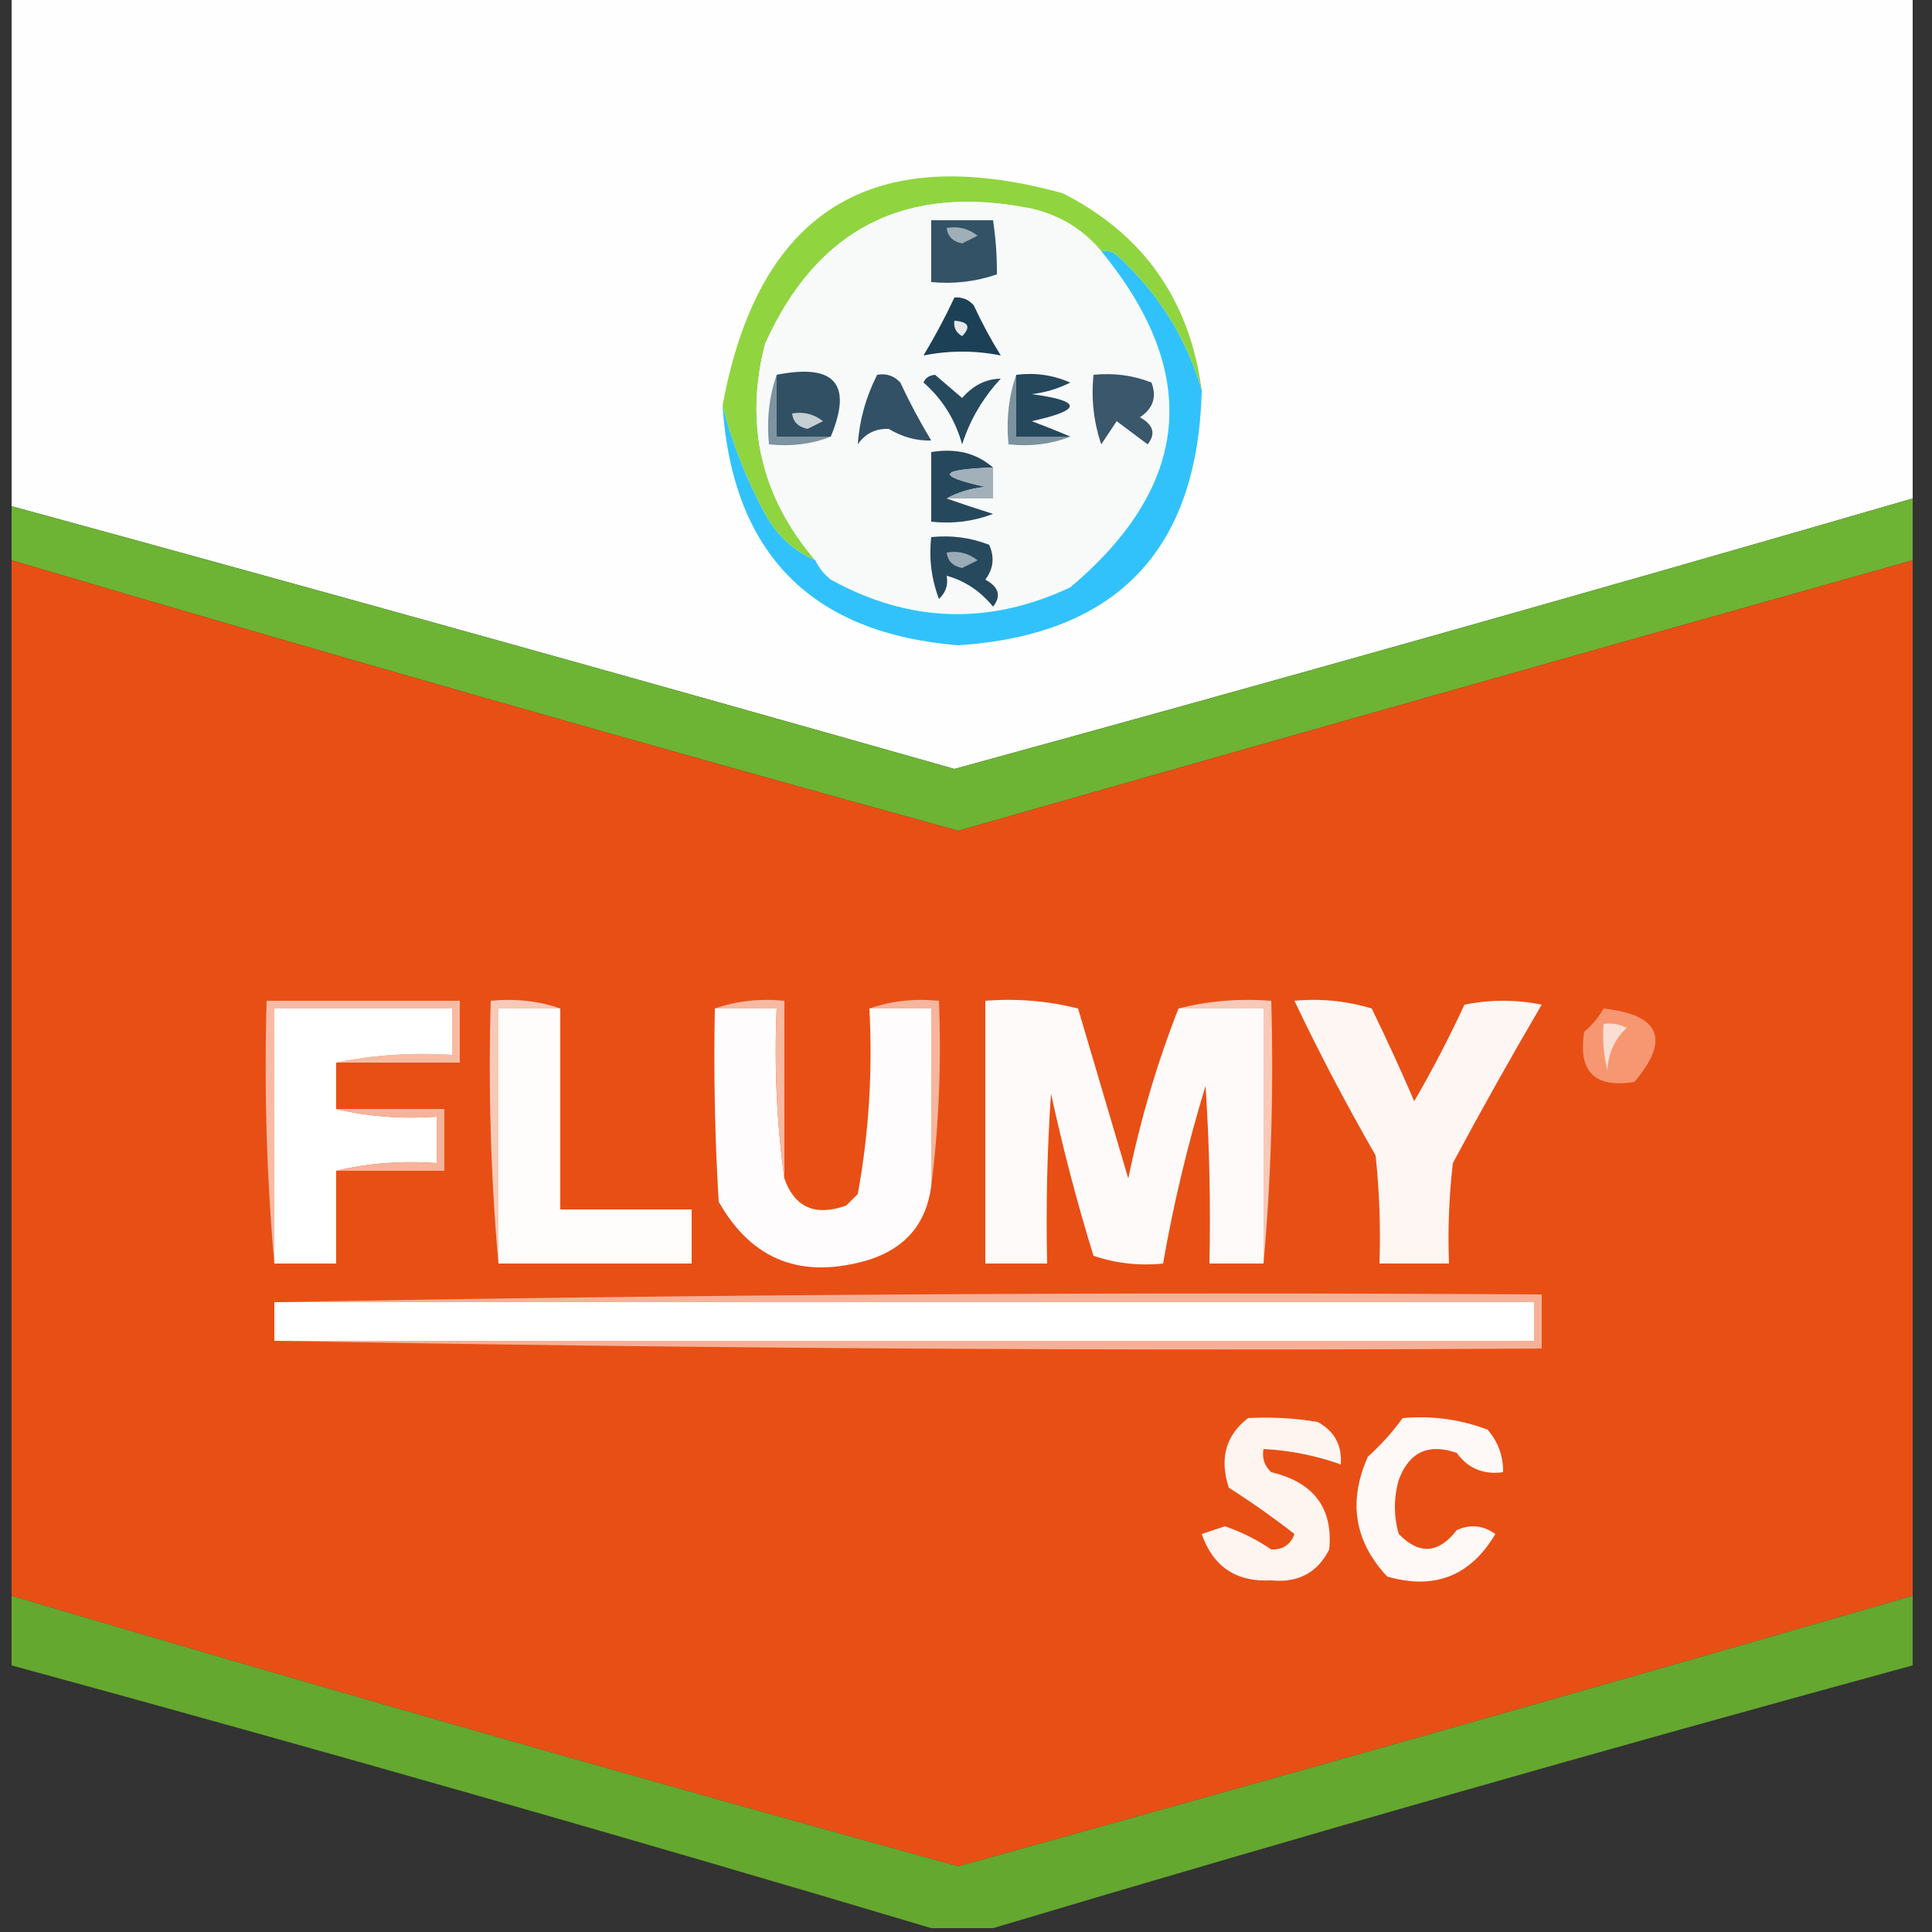 <?xml version="1.0" encoding="UTF-8"?>
<!DOCTYPE svg PUBLIC "-//W3C//DTD SVG 1.1//EN" "http://www.w3.org/Graphics/SVG/1.1/DTD/svg11.dtd">
<svg xmlns="http://www.w3.org/2000/svg" version="1.1" width="250px" height="250px" style="shape-rendering:geometricPrecision; text-rendering:geometricPrecision; image-rendering:optimizeQuality; fill-rule:evenodd; clip-rule:evenodd" xmlns:xlink="http://www.w3.org/1999/xlink">
<rect width="100%" height="100%" fill="#333333" stroke="none"/>
<g><path style="opacity:1" fill="#fefefe" d="M 1.5,-0.5 C 83.5,-0.5 165.5,-0.5 247.5,-0.5C 247.5,21.167 247.5,42.833 247.5,64.5C 206.284,76.472 164.951,88.138 123.5,99.5C 82.873,87.957 42.206,76.623 1.5,65.5C 1.5,43.5 1.5,21.5 1.5,-0.5 Z"/></g>
<g><path style="opacity:1" fill="#90d53f" d="M 155.5,50.5 C 153.51,43.703 149.843,37.869 144.5,33C 143.906,32.536 143.239,32.369 142.5,32.5C 140.181,29.706 137.181,27.872 133.5,27C 117.229,23.718 105.729,29.551 99,44.5C 96.315,54.948 98.482,64.282 105.5,72.5C 102.702,71.294 100.535,69.294 99,66.5C 96.545,61.954 94.712,57.288 93.5,52.5C 98.099,27.362 112.765,18.196 137.5,25C 147.939,30.286 153.939,38.786 155.5,50.5 Z"/></g>
<g><path style="opacity:1" fill="#f8fafa" d="M 142.5,32.5 C 155.469,48.311 154.136,62.811 138.5,76C 127.991,80.94 117.657,80.606 107.5,75C 106.619,74.292 105.953,73.458 105.5,72.5C 98.482,64.282 96.315,54.948 99,44.5C 105.729,29.551 117.229,23.718 133.5,27C 137.181,27.872 140.181,29.706 142.5,32.5 Z"/></g>
<g><path style="opacity:1" fill="#335266" d="M 120.5,28.5 C 123.167,28.5 125.833,28.5 128.5,28.5C 128.851,30.869 129.018,33.203 129,35.5C 126.281,36.444 123.448,36.777 120.5,36.5C 120.5,33.833 120.5,31.167 120.5,28.5 Z"/></g>
<g><path style="opacity:1" fill="#9fafb8" d="M 122.5,29.5 C 123.978,29.238 125.311,29.571 126.5,30.5C 125.833,30.833 125.167,31.167 124.5,31.5C 123.287,31.253 122.62,30.586 122.5,29.5 Z"/></g>
<g><path style="opacity:1" fill="#31c2fc" d="M 142.5,32.5 C 143.239,32.369 143.906,32.536 144.5,33C 149.843,37.869 153.51,43.703 155.5,50.5C 155.023,71.143 144.523,82.143 124,83.5C 104.954,81.954 94.787,71.62 93.5,52.5C 94.712,57.288 96.545,61.954 99,66.5C 100.535,69.294 102.702,71.294 105.5,72.5C 105.953,73.458 106.619,74.292 107.5,75C 117.657,80.606 127.991,80.94 138.5,76C 154.136,62.811 155.469,48.311 142.5,32.5 Z"/></g>
<g><path style="opacity:1" fill="#1c4156" d="M 123.5,38.5 C 124.496,38.414 125.329,38.748 126,39.5C 127.039,41.746 128.206,43.913 129.5,46C 126.167,45.333 122.833,45.333 119.5,46C 120.973,43.552 122.307,41.052 123.5,38.5 Z"/></g>
<g><path style="opacity:1" fill="#e5e9ec" d="M 123.5,41.5 C 125.337,41.639 125.67,42.306 124.5,43.5C 123.702,43.043 123.369,42.376 123.5,41.5 Z"/></g>
<g><path style="opacity:1" fill="#7e94a0" d="M 100.5,48.5 C 100.5,51.167 100.5,53.833 100.5,56.5C 102.833,56.5 105.167,56.5 107.5,56.5C 105.052,57.473 102.385,57.806 99.5,57.5C 99.19,54.287 99.523,51.287 100.5,48.5 Z"/></g>
<g><path style="opacity:1" fill="#315064" d="M 100.5,48.5 C 108.019,47.007 110.352,49.674 107.5,56.5C 105.167,56.5 102.833,56.5 100.5,56.5C 100.5,53.833 100.5,51.167 100.5,48.5 Z"/></g>
<g><path style="opacity:1" fill="#7c929f" d="M 131.5,48.5 C 131.5,51.167 131.5,53.833 131.5,56.5C 133.833,56.5 136.167,56.5 138.5,56.5C 136.052,57.473 133.385,57.806 130.5,57.5C 130.19,54.287 130.523,51.287 131.5,48.5 Z"/></g>
<g><path style="opacity:1" fill="#26485d" d="M 131.5,48.5 C 133.924,48.192 136.257,48.526 138.5,49.5C 136.922,50.298 135.256,50.798 133.5,51C 140.078,51.885 140.078,53.052 133.5,54.5C 135.291,55.17 136.958,55.837 138.5,56.5C 136.167,56.5 133.833,56.5 131.5,56.5C 131.5,53.833 131.5,51.167 131.5,48.5 Z"/></g>
<g><path style="opacity:1" fill="#3a576b" d="M 141.5,48.5 C 144.119,48.232 146.619,48.565 149,49.5C 149.711,51.367 149.211,52.867 147.5,54C 149.26,54.965 149.594,56.132 148.5,57.5C 147.167,56.5 145.833,55.5 144.5,54.5C 143.833,55.5 143.167,56.5 142.5,57.5C 141.516,54.572 141.183,51.572 141.5,48.5 Z"/></g>
<g><path style="opacity:1" fill="#325166" d="M 113.5,48.5 C 114.675,48.281 115.675,48.614 116.5,49.5C 117.706,52.079 119.039,54.579 120.5,57C 118.621,57.063 116.787,56.563 115,55.5C 113.289,55.439 111.956,56.106 111,57.5C 111.206,54.394 112.039,51.394 113.5,48.5 Z"/></g>
<g><path style="opacity:1" fill="#27495e" d="M 119.5,49.5 C 119.735,48.903 120.235,48.57 121,48.5C 122.168,49.509 123.335,50.509 124.5,51.5C 125.916,49.861 127.583,49.028 129.5,49C 127.198,51.467 125.531,54.3 124.5,57.5C 123.6,54.284 121.933,51.618 119.5,49.5 Z"/></g>
<g><path style="opacity:1" fill="#c5cfd4" d="M 102.5,53.5 C 103.978,53.238 105.311,53.571 106.5,54.5C 105.833,54.833 105.167,55.167 104.5,55.5C 103.287,55.253 102.62,54.586 102.5,53.5 Z"/></g>
<g><path style="opacity:1" fill="#26485d" d="M 128.5,60.5 C 121.431,60.743 121.097,61.577 127.5,63C 125.618,63.198 123.952,63.698 122.5,64.5C 124.369,65.165 126.369,65.831 128.5,66.5C 125.914,67.48 123.247,67.813 120.5,67.5C 120.5,64.5 120.5,61.5 120.5,58.5C 123.698,57.964 126.365,58.631 128.5,60.5 Z"/></g>
<g><path style="opacity:1" fill="#a1b0b9" d="M 128.5,60.5 C 128.5,61.833 128.5,63.167 128.5,64.5C 126.5,64.5 124.5,64.5 122.5,64.5C 123.952,63.698 125.618,63.198 127.5,63C 121.097,61.577 121.431,60.743 128.5,60.5 Z"/></g>
<g><path style="opacity:1" fill="#6db334" d="M 247.5,64.5 C 247.5,67.167 247.5,69.833 247.5,72.5C 206.327,84.085 165.16,95.752 124,107.5C 83.022,96.215 42.189,84.548 1.5,72.5C 1.5,70.167 1.5,67.833 1.5,65.5C 42.206,76.623 82.873,87.957 123.5,99.5C 164.951,88.138 206.284,76.472 247.5,64.5 Z"/></g>
<g><path style="opacity:1" fill="#27495e" d="M 120.5,69.5 C 123.119,69.232 125.619,69.565 128,70.5C 128.72,72.112 128.554,73.612 127.5,75C 129.26,75.965 129.594,77.132 128.5,78.5C 126.867,76.497 124.867,75.164 122.5,74.5C 122.719,75.675 122.386,76.675 121.5,77.5C 120.52,74.913 120.187,72.247 120.5,69.5 Z"/></g>
<g><path style="opacity:1" fill="#9bacb6" d="M 122.5,71.5 C 123.978,71.238 125.311,71.571 126.5,72.5C 125.833,72.833 125.167,73.167 124.5,73.5C 123.287,73.253 122.62,72.586 122.5,71.5 Z"/></g>
<g><path style="opacity:1" fill="#e84f15" d="M 1.5,72.5 C 42.189,84.548 83.022,96.215 124,107.5C 165.16,95.752 206.327,84.085 247.5,72.5C 247.5,117.167 247.5,161.833 247.5,206.5C 206.416,218.396 165.25,230.063 124,241.5C 83.022,230.215 42.189,218.548 1.5,206.5C 1.5,161.833 1.5,117.167 1.5,72.5 Z"/></g>
<g><path style="opacity:1" fill="#f7bba3" d="M 43.5,137.5 C 48.305,136.513 53.305,136.179 58.5,136.5C 58.5,134.5 58.5,132.5 58.5,130.5C 50.833,130.5 43.167,130.5 35.5,130.5C 35.5,141.5 35.5,152.5 35.5,163.5C 34.505,152.346 34.172,141.012 34.5,129.5C 42.833,129.5 51.167,129.5 59.5,129.5C 59.5,132.167 59.5,134.833 59.5,137.5C 54.167,137.5 48.833,137.5 43.5,137.5 Z"/></g>
<g><path style="opacity:1" fill="#fefffe" d="M 43.5,137.5 C 43.5,139.5 43.5,141.5 43.5,143.5C 47.634,144.485 51.968,144.818 56.5,144.5C 56.5,146.5 56.5,148.5 56.5,150.5C 51.968,150.182 47.634,150.515 43.5,151.5C 43.5,155.5 43.5,159.5 43.5,163.5C 40.833,163.5 38.167,163.5 35.5,163.5C 35.5,152.5 35.5,141.5 35.5,130.5C 43.167,130.5 50.833,130.5 58.5,130.5C 58.5,132.5 58.5,134.5 58.5,136.5C 53.305,136.179 48.305,136.513 43.5,137.5 Z"/></g>
<g><path style="opacity:1" fill="#f8c9b7" d="M 72.5,130.5 C 69.833,130.5 67.167,130.5 64.5,130.5C 64.5,141.5 64.5,152.5 64.5,163.5C 63.505,152.346 63.172,141.012 63.5,129.5C 66.713,129.19 69.713,129.523 72.5,130.5 Z"/></g>
<g><path style="opacity:1" fill="#fffdfc" d="M 72.5,130.5 C 72.5,139.167 72.5,147.833 72.5,156.5C 78.167,156.5 83.833,156.5 89.5,156.5C 89.5,158.833 89.5,161.167 89.5,163.5C 81.167,163.5 72.833,163.5 64.5,163.5C 64.5,152.5 64.5,141.5 64.5,130.5C 67.167,130.5 69.833,130.5 72.5,130.5 Z"/></g>
<g><path style="opacity:1" fill="#fefcfc" d="M 92.5,130.5 C 95.167,130.5 97.833,130.5 100.5,130.5C 100.175,138.019 100.508,145.352 101.5,152.5C 102.828,156.254 105.494,157.421 109.5,156C 110,155.5 110.5,155 111,154.5C 112.435,146.611 112.935,138.611 112.5,130.5C 115.167,130.5 117.833,130.5 120.5,130.5C 120.5,138.167 120.5,145.833 120.5,153.5C 119.868,158.305 117.201,161.472 112.5,163C 103.801,165.614 97.301,163.114 93,155.5C 92.5,147.173 92.334,138.84 92.5,130.5 Z"/></g>
<g><path style="opacity:1" fill="#f6b9a2" d="M 92.5,130.5 C 95.287,129.523 98.287,129.19 101.5,129.5C 101.5,137.167 101.5,144.833 101.5,152.5C 100.508,145.352 100.175,138.019 100.5,130.5C 97.833,130.5 95.167,130.5 92.5,130.5 Z"/></g>
<g><path style="opacity:1" fill="#f6b59d" d="M 112.5,130.5 C 115.287,129.523 118.287,129.19 121.5,129.5C 121.826,137.684 121.492,145.684 120.5,153.5C 120.5,145.833 120.5,138.167 120.5,130.5C 117.833,130.5 115.167,130.5 112.5,130.5 Z"/></g>
<g><path style="opacity:1" fill="#fefaf9" d="M 152.5,130.5 C 156.167,130.5 159.833,130.5 163.5,130.5C 163.5,141.5 163.5,152.5 163.5,163.5C 161.167,163.5 158.833,163.5 156.5,163.5C 156.666,155.826 156.5,148.159 156,140.5C 153.691,148.068 151.858,155.734 150.5,163.5C 147.428,163.817 144.428,163.484 141.5,162.5C 139.362,155.585 137.529,148.585 136,141.5C 135.5,148.826 135.334,156.159 135.5,163.5C 132.833,163.5 130.167,163.5 127.5,163.5C 127.5,152.167 127.5,140.833 127.5,129.5C 131.555,129.176 135.555,129.509 139.5,130.5C 141.666,137.828 143.832,145.161 146,152.5C 147.57,144.866 149.737,137.533 152.5,130.5 Z"/></g>
<g><path style="opacity:1" fill="#f8c9b7" d="M 152.5,130.5 C 156.298,129.517 160.298,129.183 164.5,129.5C 164.828,141.012 164.495,152.346 163.5,163.5C 163.5,152.5 163.5,141.5 163.5,130.5C 159.833,130.5 156.167,130.5 152.5,130.5 Z"/></g>
<g><path style="opacity:1" fill="#fef6f3" d="M 167.5,129.5 C 170.898,129.18 174.232,129.513 177.5,130.5C 179.43,134.458 181.263,138.458 183,142.5C 185.355,138.44 187.521,134.273 189.5,130C 192.833,129.333 196.167,129.333 199.5,130C 195.54,136.752 191.707,143.586 188,150.5C 187.501,154.821 187.334,159.154 187.5,163.5C 184.5,163.5 181.5,163.5 178.5,163.5C 178.666,158.821 178.499,154.155 178,149.5C 174.22,142.937 170.72,136.271 167.5,129.5 Z"/></g>
<g><path style="opacity:1" fill="#f69772" d="M 207.5,130.5 C 214.821,131.319 216.154,134.486 211.5,140C 206.333,140.833 204.167,138.667 205,133.5C 206.045,132.627 206.878,131.627 207.5,130.5 Z"/></g>
<g><path style="opacity:1" fill="#fbded3" d="M 207.5,132.5 C 208.552,132.351 209.552,132.517 210.5,133C 208.954,134.44 208.121,136.273 208,138.5C 207.505,136.527 207.338,134.527 207.5,132.5 Z"/></g>
<g><path style="opacity:1" fill="#f6b39a" d="M 43.5,143.5 C 48.167,143.5 52.833,143.5 57.5,143.5C 57.5,146.167 57.5,148.833 57.5,151.5C 52.833,151.5 48.167,151.5 43.5,151.5C 47.634,150.515 51.968,150.182 56.5,150.5C 56.5,148.5 56.5,146.5 56.5,144.5C 51.968,144.818 47.634,144.485 43.5,143.5 Z"/></g>
<g><path style="opacity:1" fill="#f5b198" d="M 35.5,168.5 C 89.998,167.501 144.664,167.168 199.5,167.5C 199.5,169.833 199.5,172.167 199.5,174.5C 144.664,174.832 89.998,174.499 35.5,173.5C 89.833,173.5 144.167,173.5 198.5,173.5C 198.5,171.833 198.5,170.167 198.5,168.5C 144.167,168.5 89.833,168.5 35.5,168.5 Z"/></g>
<g><path style="opacity:1" fill="#fefffe" d="M 35.5,168.5 C 89.833,168.5 144.167,168.5 198.5,168.5C 198.5,170.167 198.5,171.833 198.5,173.5C 144.167,173.5 89.833,173.5 35.5,173.5C 35.5,171.833 35.5,170.167 35.5,168.5 Z"/></g>
<g><path style="opacity:1" fill="#fef4f0" d="M 161.5,183.5 C 164.518,183.335 167.518,183.502 170.5,184C 172.671,185.174 173.671,187.007 173.5,189.5C 170.316,188.357 166.983,187.691 163.5,187.5C 163.281,188.675 163.614,189.675 164.5,190.5C 170.016,191.819 172.516,195.153 172,200.5C 170.471,203.516 167.971,204.849 164.5,204.5C 159.983,204.744 156.983,202.744 155.5,198.5C 156.5,198.167 157.5,197.833 158.5,197.5C 160.677,198.246 162.677,199.246 164.5,200.5C 166,200.547 167,199.881 167.5,198.5C 164.792,196.389 161.959,194.389 159,192.5C 157.779,188.718 158.613,185.718 161.5,183.5 Z"/></g>
<g><path style="opacity:1" fill="#fef8f6" d="M 181.5,183.5 C 185.308,183.163 188.974,183.663 192.5,185C 193.861,186.584 194.528,188.418 194.5,190.5C 191.955,190.849 189.955,190.016 188.5,188C 184.834,186.729 182.334,187.896 181,191.5C 180.333,193.833 180.333,196.167 181,198.5C 183.65,201.217 186.15,201.051 188.5,198C 190.259,197.202 191.926,197.369 193.5,198.5C 190.286,203.938 185.62,205.771 179.5,204C 175.251,199.454 174.418,194.287 177,188.5C 178.707,186.963 180.207,185.296 181.5,183.5 Z"/></g>
<g><path style="opacity:0.918" fill="#69b22f" d="M 1.5,206.5 C 42.189,218.548 83.022,230.215 124,241.5C 165.25,230.063 206.416,218.396 247.5,206.5C 247.5,209.5 247.5,212.5 247.5,215.5C 207.6,226.388 167.934,237.721 128.5,249.5C 125.833,249.5 123.167,249.5 120.5,249.5C 81.066,237.721 41.4,226.388 1.5,215.5C 1.5,212.5 1.5,209.5 1.5,206.5 Z"/></g>
</svg>

